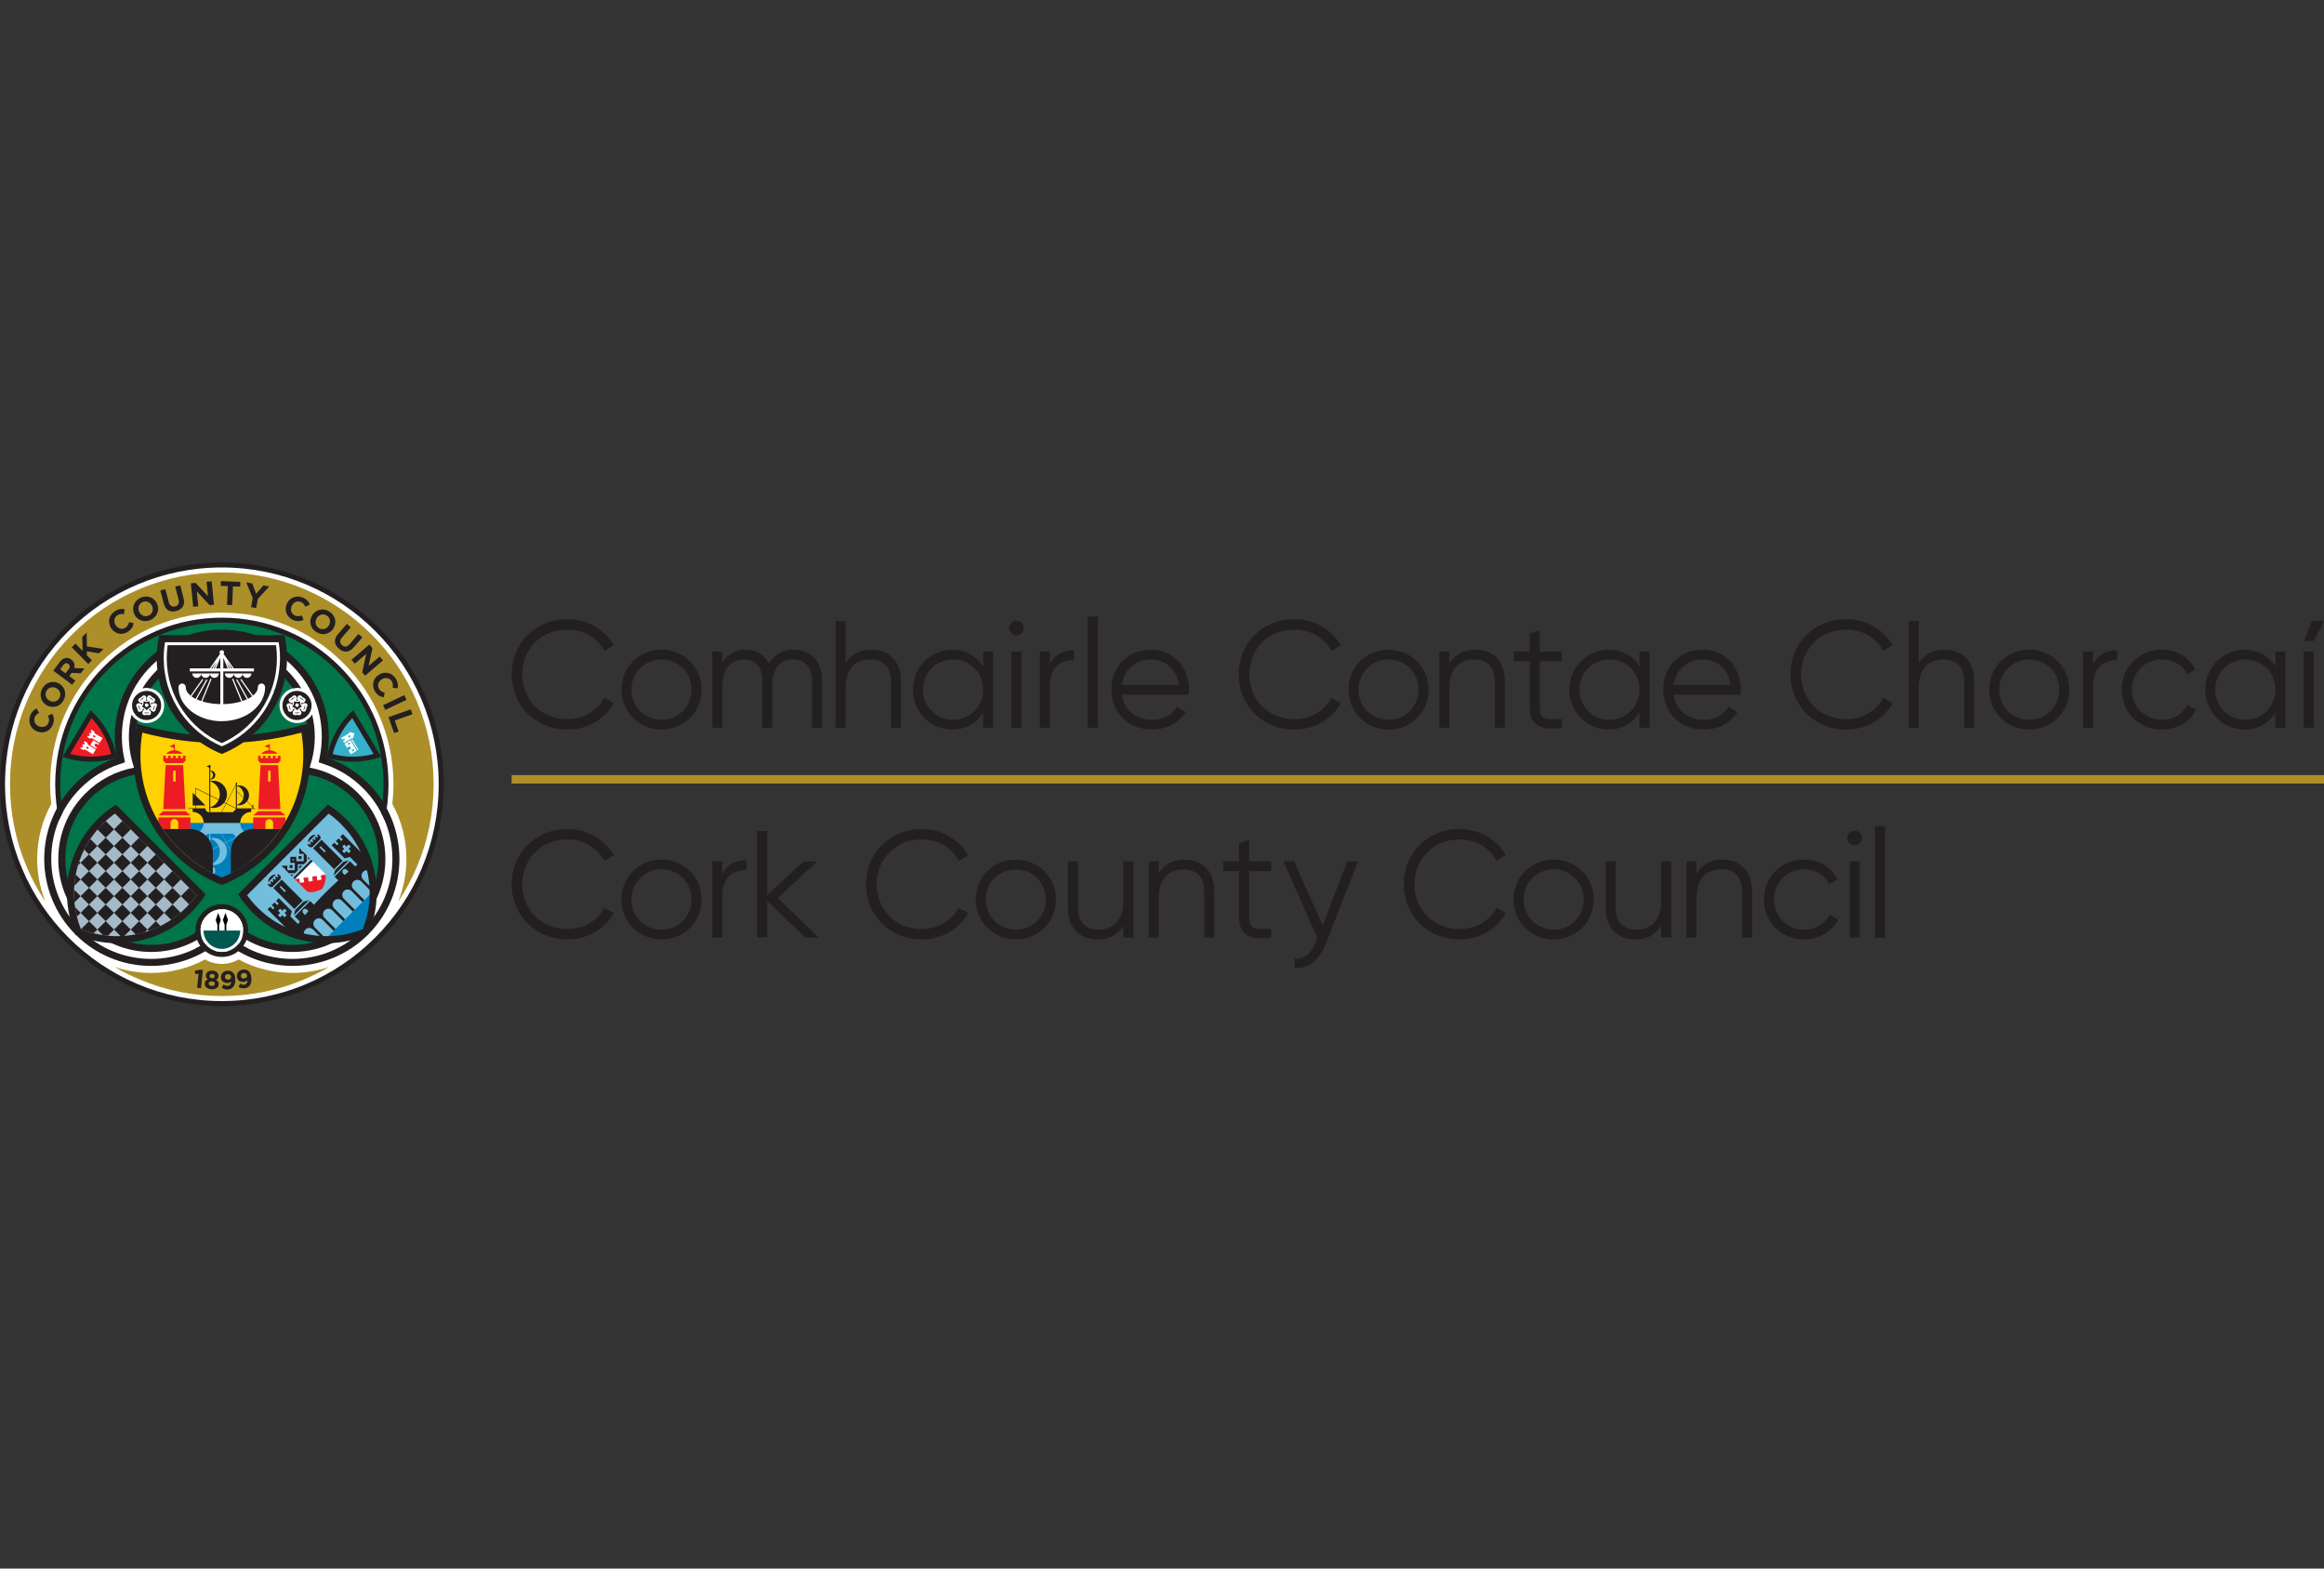 <?xml version="1.0" encoding="UTF-8"?><svg id="Layer_1" xmlns="http://www.w3.org/2000/svg" xmlns:xlink="http://www.w3.org/1999/xlink" viewBox="0 0 800 540"><rect x="0" y="0" width="800" height="540" fill="#333333" stroke="none"/><defs><style>.cls-1{fill:none;}.cls-2{clip-path:url(#clippath);}.cls-3{fill:#005850;}.cls-4{fill:#010101;}.cls-5{fill:#00754a;}.cls-6{fill:#0080bb;}.cls-7,.cls-8{fill:#fff;}.cls-9{fill:#ed1c24;}.cls-10{fill:#ffd100;}.cls-11{fill:#a5bac9;}.cls-12{fill:#ac8f29;}.cls-13{fill:#231f20;}.cls-14{fill:#36b0c9;}.cls-15{fill:#73bedd;}.cls-8{fill-rule:evenodd;}</style><clipPath id="clippath"><rect class="cls-1" x=".07" y="193.63" width="799.93" height="152.73"/></clipPath></defs><path class="cls-7" d="M152.21,270.3c0,41.89-33.95,75.84-75.84,75.84S.52,312.18,.52,270.3s33.96-75.84,75.84-75.84,75.84,33.96,75.84,75.84h0Z"/><polygon class="cls-12" points="800 269.75 176.12 269.75 176.12 266.84 800 266.84 800 269.75 800 269.75"/><path class="cls-13" d="M176.12,232.17c0-10.5,7.98-19,19.26-19,6.82,0,12.86,3.57,15.9,9.03l-3.25,1.89c-2.26-4.41-7.14-7.35-12.65-7.35-9.29,0-15.59,6.87-15.59,15.43s6.3,15.43,15.59,15.43c5.51,0,10.39-2.94,12.65-7.35l3.25,1.84c-2.99,5.46-9.03,9.08-15.9,9.08-11.28,0-19.26-8.5-19.26-19h0Z"/><path class="cls-13" d="M238.05,237.42c0-5.83-4.51-10.39-10.34-10.39s-10.34,4.56-10.34,10.39,4.51,10.39,10.34,10.39,10.34-4.56,10.34-10.39h0Zm-24.14,0c0-7.77,6.14-13.75,13.8-13.75s13.8,5.98,13.8,13.75-6.14,13.75-13.8,13.75-13.8-5.98-13.8-13.75h0Z"/><path class="cls-13" d="M282.98,234.16v16.37h-3.46v-16.37c0-4.67-2.68-7.14-6.4-7.14-4.04,0-7.29,2.47-7.29,8.97v14.54h-3.46v-16.37c0-4.67-2.41-7.14-6.14-7.14s-7.56,2.47-7.56,8.97v14.54h-3.46v-26.24h3.46v3.83c2.05-3.2,4.88-4.46,8.03-4.46,3.67,0,6.51,1.73,7.98,4.78,1.94-3.25,5.14-4.78,8.5-4.78,5.77,0,9.81,3.94,9.81,10.49h0Z"/><path class="cls-13" d="M310.17,234.43v16.11h-3.46v-16.11c0-4.67-2.57-7.4-7.14-7.4s-8.5,2.73-8.5,9.76v13.75h-3.46v-36.73h3.46v14.59c2.05-3.31,5.09-4.72,8.82-4.72,6.4,0,10.28,4.2,10.28,10.76h0Z"/><path class="cls-13" d="M338.41,237.42c0-5.83-4.51-10.39-10.34-10.39s-10.34,4.56-10.34,10.39,4.51,10.39,10.34,10.39,10.34-4.56,10.34-10.39h0Zm3.46-13.12v26.24h-3.46v-5.14c-2.2,3.52-5.93,5.77-10.6,5.77-7.4,0-13.54-5.98-13.54-13.75s6.14-13.75,13.54-13.75c4.67,0,8.39,2.26,10.6,5.77v-5.14h3.46Z"/><path class="cls-13" d="M348.18,224.3h3.46v26.24h-3.46v-26.24h0Zm-.79-8.08c0-1.36,1.1-2.52,2.52-2.52s2.52,1.15,2.52,2.52-1.1,2.52-2.52,2.52-2.52-1.16-2.52-2.52h0Z"/><path class="cls-13" d="M369.7,223.88v3.36c-4.2,0-8.29,2.2-8.29,8.71v14.59h-3.46v-26.24h3.46v4.36c1.84-3.67,4.93-4.78,8.29-4.78h0Z"/><polygon class="cls-13" points="374.42 212.23 377.89 212.23 377.89 250.54 374.42 250.54 374.42 212.23 374.42 212.23"/><path class="cls-13" d="M386.18,235.79h19.57c-.73-5.77-4.93-8.76-9.45-8.76-5.51,0-9.45,3.62-10.13,8.76h0Zm23.14,1.73c0,.52-.05,1.1-.11,1.63h-23.04c.73,5.35,4.88,8.66,10.44,8.66,4.14,0,7.03-1.94,8.45-4.46l3.04,1.78c-2.2,3.57-6.24,6.03-11.54,6.03-8.29,0-13.96-5.82-13.96-13.75s5.56-13.75,13.7-13.75,13.01,6.66,13.01,13.85h0Z"/><path class="cls-13" d="M426.39,232.17c0-10.5,7.98-19,19.26-19,6.82,0,12.86,3.57,15.9,9.03l-3.25,1.89c-2.26-4.41-7.14-7.35-12.65-7.35-9.29,0-15.59,6.87-15.59,15.43s6.3,15.43,15.59,15.43c5.51,0,10.39-2.94,12.65-7.35l3.25,1.84c-2.99,5.46-9.03,9.08-15.9,9.08-11.28,0-19.26-8.5-19.26-19h0Z"/><path class="cls-13" d="M488.32,237.42c0-5.83-4.51-10.39-10.34-10.39s-10.34,4.56-10.34,10.39,4.51,10.39,10.34,10.39,10.34-4.56,10.34-10.39h0Zm-24.14,0c0-7.77,6.14-13.75,13.8-13.75s13.8,5.98,13.8,13.75-6.14,13.75-13.8,13.75-13.8-5.98-13.8-13.75h0Z"/><path class="cls-13" d="M518.03,234.43v16.11h-3.46v-16.11c0-4.67-2.57-7.4-7.14-7.4s-8.5,2.73-8.5,9.76v13.75h-3.46v-26.24h3.46v4.09c2.05-3.31,5.09-4.72,8.82-4.72,6.4,0,10.28,4.2,10.28,10.76h0Z"/><path class="cls-13" d="M530.05,227.66v15.9c0,4.51,2.47,4.15,7.56,3.94v3.04c-7.08,1.05-11.02-.68-11.02-6.98v-15.9h-5.51v-3.36h5.51v-6.3l3.46-1.05v7.35h7.56v3.36h-7.56Z"/><path class="cls-13" d="M564.37,237.42c0-5.83-4.51-10.39-10.34-10.39s-10.34,4.56-10.34,10.39,4.51,10.39,10.34,10.39,10.34-4.56,10.34-10.39h0Zm3.46-13.12v26.24h-3.46v-5.14c-2.2,3.52-5.93,5.77-10.6,5.77-7.4,0-13.54-5.98-13.54-13.75s6.14-13.75,13.54-13.75c4.67,0,8.39,2.26,10.6,5.77v-5.14h3.46Z"/><path class="cls-13" d="M576.13,235.79h19.57c-.73-5.77-4.93-8.76-9.44-8.76-5.51,0-9.44,3.62-10.13,8.76h0Zm23.14,1.73c0,.52-.05,1.1-.1,1.63h-23.04c.74,5.35,4.88,8.66,10.44,8.66,4.15,0,7.03-1.94,8.45-4.46l3.05,1.78c-2.2,3.57-6.24,6.03-11.55,6.03-8.29,0-13.96-5.82-13.96-13.75s5.56-13.75,13.7-13.75,13.01,6.66,13.01,13.85h0Z"/><path class="cls-13" d="M616.35,232.17c0-10.5,7.97-19,19.26-19,6.82,0,12.86,3.57,15.9,9.03l-3.25,1.89c-2.26-4.41-7.14-7.35-12.65-7.35-9.29,0-15.59,6.87-15.59,15.43s6.3,15.43,15.59,15.43c5.51,0,10.39-2.94,12.65-7.35l3.25,1.84c-2.99,5.46-9.02,9.08-15.9,9.08-11.28,0-19.26-8.5-19.26-19h0Z"/><path class="cls-13" d="M679.59,234.43v16.11h-3.46v-16.11c0-4.67-2.57-7.4-7.14-7.4s-8.51,2.73-8.51,9.76v13.75h-3.46v-36.73h3.46v14.59c2.05-3.31,5.09-4.72,8.82-4.72,6.4,0,10.28,4.2,10.28,10.76h0Z"/><path class="cls-13" d="M708.88,237.42c0-5.83-4.52-10.39-10.34-10.39s-10.34,4.56-10.34,10.39,4.51,10.39,10.34,10.39,10.34-4.56,10.34-10.39h0Zm-24.14,0c0-7.77,6.14-13.75,13.8-13.75s13.8,5.98,13.8,13.75-6.14,13.75-13.8,13.75-13.8-5.98-13.8-13.75h0Z"/><path class="cls-13" d="M728.83,223.88v3.36c-4.2,0-8.3,2.2-8.3,8.71v14.59h-3.46v-26.24h3.46v4.36c1.84-3.67,4.94-4.78,8.3-4.78h0Z"/><path class="cls-13" d="M730.41,237.42c0-7.77,5.88-13.75,13.8-13.75,5.2,0,9.6,2.73,11.49,6.87l-2.84,1.63c-1.41-3.1-4.72-5.14-8.66-5.14-5.82,0-10.34,4.56-10.34,10.39s4.51,10.39,10.34,10.39c3.99,0,7.19-2.1,8.87-5.14l2.89,1.68c-2.15,4.15-6.61,6.82-11.76,6.82-7.92,0-13.8-5.98-13.8-13.75h0Z"/><path class="cls-13" d="M783.25,237.42c0-5.83-4.52-10.39-10.34-10.39s-10.34,4.56-10.34,10.39,4.51,10.39,10.34,10.39,10.34-4.56,10.34-10.39h0Zm3.46-13.12v26.24h-3.46v-5.14c-2.2,3.52-5.93,5.77-10.6,5.77-7.4,0-13.53-5.98-13.53-13.75s6.14-13.75,13.53-13.75c4.67,0,8.4,2.26,10.6,5.77v-5.14h3.46Z"/><path class="cls-13" d="M796.54,220.63l3.46-6.82h-4.2l-2.62,6.82h3.36Zm-3.52,3.67h3.46v26.24h-3.46v-26.24h0Z"/><path class="cls-13" d="M176.12,304.42c0-10.5,7.98-19,19.26-19,6.82,0,12.86,3.57,15.9,9.03l-3.25,1.89c-2.26-4.41-7.14-7.35-12.65-7.35-9.29,0-15.59,6.87-15.59,15.43s6.3,15.43,15.59,15.43c5.51,0,10.39-2.94,12.65-7.35l3.25,1.84c-2.99,5.46-9.03,9.08-15.9,9.08-11.28,0-19.26-8.5-19.26-18.99h0Z"/><path class="cls-13" d="M238.05,309.67c0-5.83-4.51-10.39-10.34-10.39s-10.34,4.56-10.34,10.39,4.51,10.39,10.34,10.39,10.34-4.56,10.34-10.39h0Zm-24.14,0c0-7.77,6.14-13.75,13.8-13.75s13.8,5.98,13.8,13.75-6.14,13.75-13.8,13.75-13.8-5.98-13.8-13.75h0Z"/><path class="cls-13" d="M256.95,296.13v3.36c-4.2,0-8.29,2.2-8.29,8.71v14.59h-3.46v-26.24h3.46v4.36c1.84-3.67,4.93-4.78,8.29-4.78h0Z"/><polygon class="cls-13" points="277.21 322.79 264.09 310.14 264.09 322.79 260.63 322.79 260.63 286.05 264.09 286.05 264.09 308.15 276.58 296.55 281.3 296.55 267.76 309.14 281.83 322.79 277.21 322.79 277.21 322.79"/><path class="cls-13" d="M298.11,304.42c0-10.5,7.98-19,19.26-19,6.82,0,12.86,3.57,15.9,9.03l-3.25,1.89c-2.26-4.41-7.14-7.35-12.65-7.35-9.29,0-15.59,6.87-15.59,15.43s6.3,15.43,15.59,15.43c5.51,0,10.39-2.94,12.65-7.35l3.25,1.84c-2.99,5.46-9.03,9.08-15.9,9.08-11.28,0-19.26-8.5-19.26-18.99h0Z"/><path class="cls-13" d="M360.03,309.67c0-5.83-4.51-10.39-10.34-10.39s-10.34,4.56-10.34,10.39,4.51,10.39,10.34,10.39,10.34-4.56,10.34-10.39h0Zm-24.14,0c0-7.77,6.14-13.75,13.8-13.75s13.8,5.98,13.8,13.75-6.14,13.75-13.8,13.75-13.8-5.98-13.8-13.75h0Z"/><path class="cls-13" d="M390.16,296.55v26.24h-3.46v-4.09c-2.05,3.31-5.09,4.72-8.81,4.72-6.4,0-10.29-4.2-10.29-10.76v-16.11h3.46v16.11c0,4.67,2.57,7.4,7.14,7.4s8.5-2.73,8.5-9.76v-13.75h3.46Z"/><path class="cls-13" d="M417.98,306.68v16.11h-3.46v-16.11c0-4.67-2.57-7.4-7.14-7.4s-8.5,2.73-8.5,9.76v13.75h-3.46v-26.24h3.46v4.09c2.05-3.31,5.09-4.72,8.82-4.72,6.4,0,10.28,4.2,10.28,10.76h0Z"/><path class="cls-13" d="M430.01,299.91v15.9c0,4.51,2.47,4.15,7.56,3.94v3.04c-7.09,1.05-11.02-.68-11.02-6.98v-15.9h-5.51v-3.36h5.51v-6.3l3.46-1.05v7.35h7.56v3.36h-7.56Z"/><path class="cls-13" d="M467.48,296.55l-11.23,28.65c-1.99,5.04-5.88,8.45-10.6,8.08v-3.25c3.41,.37,5.77-2.05,7.19-5.46l.68-1.63-11.75-26.4h3.67l9.87,21.99,8.5-21.99h3.67Z"/><path class="cls-13" d="M483.23,304.42c0-10.5,7.98-19,19.26-19,6.82,0,12.86,3.57,15.9,9.03l-3.25,1.89c-2.25-4.41-7.14-7.35-12.65-7.35-9.29,0-15.59,6.87-15.59,15.43s6.3,15.43,15.59,15.43c5.51,0,10.39-2.94,12.65-7.35l3.25,1.84c-2.99,5.46-9.03,9.08-15.9,9.08-11.28,0-19.26-8.5-19.26-18.99h0Z"/><path class="cls-13" d="M545.16,309.67c0-5.83-4.51-10.39-10.34-10.39s-10.34,4.56-10.34,10.39,4.51,10.39,10.34,10.39,10.34-4.56,10.34-10.39h0Zm-24.14,0c0-7.77,6.14-13.75,13.8-13.75s13.8,5.98,13.8,13.75-6.14,13.75-13.8,13.75-13.8-5.98-13.8-13.75h0Z"/><path class="cls-13" d="M575.29,296.55v26.24h-3.47v-4.09c-2.05,3.31-5.09,4.72-8.81,4.72-6.4,0-10.29-4.2-10.29-10.76v-16.11h3.46v16.11c0,4.67,2.57,7.4,7.14,7.4s8.5-2.73,8.5-9.76v-13.75h3.47Z"/><path class="cls-13" d="M603.11,306.68v16.11h-3.47v-16.11c0-4.67-2.57-7.4-7.14-7.4s-8.5,2.73-8.5,9.76v13.75h-3.47v-26.24h3.47v4.09c2.05-3.31,5.09-4.72,8.82-4.72,6.4,0,10.28,4.2,10.28,10.76h0Z"/><path class="cls-13" d="M607.22,309.67c0-7.77,5.88-13.75,13.8-13.75,5.2,0,9.6,2.73,11.49,6.87l-2.84,1.63c-1.41-3.1-4.72-5.14-8.66-5.14-5.82,0-10.34,4.56-10.34,10.39s4.51,10.39,10.34,10.39c3.99,0,7.19-2.1,8.87-5.14l2.89,1.68c-2.15,4.15-6.61,6.82-11.76,6.82-7.92,0-13.8-5.98-13.8-13.75h0Z"/><path class="cls-13" d="M636.71,296.55h3.46v26.24h-3.46v-26.24h0Zm-.79-8.08c0-1.36,1.1-2.52,2.52-2.52s2.52,1.15,2.52,2.52-1.1,2.52-2.52,2.52-2.52-1.16-2.52-2.52h0Z"/><polygon class="cls-13" points="645.43 284.48 648.89 284.48 648.89 322.79 645.43 322.79 645.43 284.48 645.43 284.48"/><path class="cls-5" d="M75.96,213.82l-7.43,.11-11.31,2.69-11.2,5.51-7.23,5.12-8.15,9.35-4.49,7.31-5.37,13.56-.71,12.92,.64,8.2,4.77-6.35,7-6.37,9.31-4.42s-.98-13.07-.98-13.14,5.78-14.33,5.78-14.33l8.63-8.56,.87-5.82,40.58,.46,1.07,4.99,4.19,3.56,5.75,7.99,3.46,8.8,1.37,8.56-1.37,8.28,4.94,1.62,8.68,5.96,5.68,6.35,1.85,2.81,.44-5.41-.44-12.12-3.95-14.21-7.31-11.91-6.49-7.01-12.28-8.73-15.08-5.52-11.2-.25h0Z"/><path class="cls-5" d="M106.36,247.3c-1.11,1.04-2.55,1.61-4.08,1.62h-.03c-1.6,0-3.11-.62-4.25-1.75-1.15-1.14-1.78-2.65-1.79-4.27,0-1.61,.61-3.14,1.75-4.28,1.08-1.1,2.51-1.72,4.04-1.79l-1.79-2.5-2.92-1.63-4.14,11.32-8.34,9.11,.27,1.47,12.87-2.2,9.3-1.96-.41-1.52-.46-1.62h0Z"/><path class="cls-5" d="M63.83,249.19l-6.62-9.88-1.14-8.2-4.96,5.75c1.36,.14,2.63,.74,3.62,1.72,1.15,1.14,1.78,2.65,1.79,4.27,0,1.62-.61,3.14-1.75,4.28-1.14,1.15-2.65,1.78-4.27,1.79h-.03c-1.47,0-2.86-.52-3.96-1.48l-.52,1.48,2.41,2.45,11.6,2.13,8.99,1.33-5.19-5.63h0Z"/><path class="cls-5" d="M52.06,325.97c-2.46,0-4.92-.3-7.3-.88l.08-1.36c7.79-1,14.86-4.47,20.43-10.04,1.74-1.74,3.3-3.66,4.64-5.72l-30.11-30.11c-2.05,1.34-3.98,2.9-5.72,4.64-5.57,5.57-9.04,12.63-10.04,20.43l-1.36,.08c-.59-2.38-.88-4.83-.88-7.3,0-8.08,3.15-15.68,8.86-21.4,4.29-4.29,9.69-7.17,15.6-8.31l.71-.14,.1,.72c2.35,16.76,13.57,31.06,29.29,37.38,15.72-6.32,26.94-20.62,29.29-37.38l.1-.72,.71,.14c5.91,1.14,11.3,4.01,15.6,8.31,5.72,5.72,8.86,13.32,8.86,21.4,0,2.47-.3,4.93-.88,7.3l-1.36-.08c-1-7.8-4.47-14.86-10.04-20.43-1.74-1.74-3.66-3.3-5.72-4.64l-30.11,30.11c1.34,2.05,2.9,3.98,4.64,5.72,5.57,5.57,12.64,9.04,20.43,10.04l.08,1.36c-2.38,.59-4.83,.88-7.3,.88-5.53,0-10.93-1.5-15.62-4.33l-.36-.22,.03-.42c.02-.22,.02-.43,.02-.64,0-2.24-.87-4.34-2.45-5.93-1.58-1.58-3.69-2.46-5.93-2.46s-4.34,.87-5.93,2.46c-1.58,1.58-2.46,3.69-2.46,5.93,0,.19,0,.4,.03,.64l.03,.42-.36,.22c-4.68,2.83-10.09,4.33-15.62,4.33h0Z"/><path class="cls-13" d="M123.29,273.09c-4.63-4.63-10.44-7.67-16.74-8.83,1.19-3.38,1.81-6.96,1.81-10.65,0-2.61-.31-5.17-.92-7.64-.5,.85-1.2,1.55-2.03,2.06,.35,1.82,.53,3.69,.53,5.59,0,2.45-.3,4.87-.88,7.22l-.06,5.61,1.11,.21c5.86,1.08,11.22,3.91,15.47,8.16,5.58,5.59,8.66,13.01,8.66,20.91s-3.08,15.32-8.66,20.91c-5.59,5.59-13.01,8.66-20.91,8.66h0c-7.9,0-15.32-3.08-20.91-8.66-.54-.54-1.06-1.1-1.56-1.68l-1.84-2.14-1.84,2.14c-.5,.58-1.03,1.15-1.56,1.68-5.58,5.59-13.01,8.66-20.91,8.66s-15.32-3.08-20.91-8.66c-5.59-5.58-8.66-13.01-8.66-20.91s3.08-15.32,8.66-20.91c4.26-4.26,9.61-7.08,15.47-8.16l1.21-.22-.24-5.91c-.53-2.24-.8-4.55-.8-6.89,0-1.9,.18-3.76,.53-5.59-.84-.51-1.53-1.22-2.03-2.05-.6,2.47-.92,5.03-.92,7.64,0,3.68,.62,7.27,1.81,10.65-6.31,1.16-12.11,4.2-16.74,8.83-6.04,6.04-9.37,14.08-9.37,22.62s3.33,16.58,9.37,22.62c6.04,6.04,14.08,9.37,22.62,9.37s16.58-3.33,22.62-9.37c.59-.59,1.15-1.2,1.69-1.82,.54,.62,1.1,1.23,1.69,1.82,6.04,6.04,14.08,9.37,22.62,9.37s16.58-3.33,22.62-9.37c6.04-6.04,9.37-14.08,9.37-22.62s-3.33-16.58-9.37-22.62h0Z"/><path class="cls-13" d="M51.9,236.99c1.04-1.52,2.23-2.96,3.56-4.29,5.59-5.59,13.01-8.66,20.91-8.66s15.32,3.08,20.91,8.66c1.33,1.33,2.52,2.77,3.56,4.29,.47-.11,.94-.17,1.42-.17s.99,.06,1.47,.19c-1.32-2.16-2.9-4.18-4.74-6.02-6.04-6.04-14.08-9.37-22.62-9.37s-16.58,3.33-22.62,9.37c-1.84,1.84-3.42,3.86-4.74,6.02,.49-.12,.98-.19,1.48-.19,.47,0,.95,.06,1.41,.17h0Z"/><path class="cls-10" d="M76.1,302.73c-8.16-3.43-15.16-9.1-20.22-16.42-5.38-7.77-8.23-16.9-8.23-26.39,0-2.61,.22-5.24,.66-7.81l.13-.75,.73,.2c8.83,2.37,17.98,3.56,27.2,3.56s18.37-1.2,27.21-3.56l.73-.2,.13,.75c.44,2.57,.66,5.2,.66,7.81,0,9.49-2.85,18.62-8.23,26.39-5.07,7.31-12.06,12.99-20.22,16.42l-.27,.11-.27-.11h0Z"/><polygon class="cls-6" points="65.23 283.31 82.69 283.31 88.9 283.42 89.35 292.45 82.5 301.28 75.66 303.86 71.07 301.28 66.96 291.54 64.67 287.02 63.83 284.7 65.23 283.31 65.23 283.31"/><path class="cls-15" d="M73.45,297.84c-.43,0-.84-.06-1.23-.17,1.98-.54,3.44-2.35,3.44-4.51s-1.46-3.97-3.44-4.51c.39-.11,.81-.17,1.23-.17,2.58,0,4.68,2.09,4.68,4.68s-2.09,4.68-4.68,4.68h0Z"/><path class="cls-15" d="M72.61,301.28c-.14,0-.27-.02-.4-.05,.64-.17,1.11-.76,1.11-1.45s-.47-1.28-1.11-1.45c.13-.03,.26-.05,.4-.05,.83,0,1.51,.67,1.51,1.51s-.68,1.51-1.51,1.51h0Z"/><path class="cls-15" d="M82.3,296.24c-.31,0-.62-.04-.91-.12,1.46-.4,2.53-1.73,2.53-3.31s-1.07-2.91-2.53-3.31c.29-.08,.59-.12,.91-.12,1.89,0,3.43,1.54,3.43,3.43s-1.54,3.43-3.43,3.43h0Z"/><polygon class="cls-15" points="66.34 293.73 66.34 289.35 70.72 289.35 66.34 293.73 66.34 293.73"/><polygon class="cls-15" points="72.39 287.02 72.04 287.02 72.04 302.26 72.39 301.83 72.39 287.02 72.39 287.02"/><polygon class="cls-15" points="81.55 287.65 81.2 287.65 81.2 297.25 81.55 297.25 81.55 287.65 81.55 287.65"/><path class="cls-15" d="M87.19,288.33v1.19h-.35v-1.19h-5.46v-.09h0l-1.22-1.22h-8.23c-.68,0-1.22,.55-1.22,1.22v.1h-5.9v-.17h1.52v-1.07c2.09,0,3.79-1.7,3.79-3.79h12.56c0,2.09,1.7,3.79,3.79,3.79v1.06h1.4v.17h-.68Z"/><polygon class="cls-15" points="86.98 288.68 81.35 294.31 81.44 294.39 87.06 288.77 86.98 288.68 86.98 288.68"/><polygon class="cls-15" points="74.45 283.42 74.35 283.47 81.32 296.82 81.43 296.76 74.45 283.42 74.45 283.42"/><polygon class="cls-15" points="67.5 287.37 67.33 287.37 67.33 295.36 81.67 288.2 81.6 288.04 67.5 295.08 67.5 287.37 67.5 287.37"/><path class="cls-13" d="M125,320.04c-6.5,6.5-15.14,10.08-24.33,10.08h0c-8.38,0-16.44-3.04-22.71-8.56l-1.6-1.41-1.6,1.41c-6.27,5.52-14.33,8.56-22.71,8.56-9.19,0-17.83-3.58-24.33-10.08-6.5-6.5-10.08-15.14-10.08-24.33s3.58-17.83,10.08-24.33c3.78-3.78,8.25-6.56,13.29-8.26l2.01-.68-.41-2.08c-.44-2.21-.66-4.48-.66-6.74,0-9.19,3.58-17.83,10.08-24.33,6.5-6.5,15.14-10.08,24.33-10.08s17.83,3.58,24.33,10.08c6.5,6.5,10.08,15.14,10.08,24.33,0,2.26-.22,4.53-.66,6.74l-.41,2.08,2.01,.68c5.04,1.7,9.51,4.48,13.29,8.26,6.5,6.5,10.08,15.14,10.08,24.33s-3.58,17.83-10.08,24.33h0Zm1.71-50.37c-4.14-4.14-9.03-7.09-14.23-8.85,.46-2.33,.71-4.74,.71-7.21,0-20.34-16.49-36.83-36.83-36.83s-36.83,16.49-36.83,36.83c0,2.47,.25,4.88,.71,7.21-5.2,1.76-10.08,4.7-14.23,8.85-14.38,14.38-14.38,37.7,0,52.08,13.82,13.82,35.88,14.36,50.35,1.62,14.46,12.73,36.53,12.19,50.35-1.62,14.38-14.38,14.38-37.7,0-52.08h0Z"/><path class="cls-13" d="M97.91,218.67c.58,2.54,.89,5.19,.89,7.9,0,14.98-9.29,27.79-22.43,32.99-13.14-5.19-22.43-18-22.43-32.99,0-2.72,.31-5.36,.89-7.9h43.08Z"/><path class="cls-13" d="M73.45,268.79c-.43,0-.84,.06-1.23,.17,1.98,.54,3.44,2.35,3.44,4.51s-1.46,3.97-3.44,4.51c.39,.11,.81,.17,1.23,.17,2.58,0,4.68-2.09,4.68-4.68s-2.09-4.68-4.68-4.68h0Z"/><path class="cls-13" d="M72.61,265.34c-.14,0-.27,.02-.4,.05,.64,.17,1.11,.76,1.11,1.45s-.47,1.28-1.11,1.45c.13,.03,.26,.05,.4,.05,.83,0,1.51-.68,1.51-1.51s-.68-1.51-1.51-1.51h0Z"/><path class="cls-13" d="M82.3,270.38c-.31,0-.62,.04-.91,.12,1.46,.4,2.53,1.73,2.53,3.31s-1.07,2.91-2.53,3.31c.29,.08,.59,.12,.91,.12,1.89,0,3.43-1.54,3.43-3.43s-1.54-3.43-3.43-3.43h0Z"/><polygon class="cls-13" points="66.34 272.89 66.34 277.28 70.72 277.28 66.34 272.89 66.34 272.89"/><polygon class="cls-13" points="72.39 279.6 72.04 279.6 72.04 263.79 72.39 263.29 72.39 279.6 72.39 279.6"/><polygon class="cls-13" points="81.55 278.97 81.2 278.97 81.2 269.37 81.55 269.37 81.55 278.97 81.55 278.97"/><path class="cls-13" d="M87.19,278.29v-1.19h-.35v1.19h-5.46v.09h0l-1.22,1.22h-8.23c-.68,0-1.22-.55-1.22-1.22v-.1h-5.9v.17h1.52v1.07c2.09,0,3.79,1.7,3.79,3.79h12.56c0-2.09,1.7-3.79,3.79-3.79v-1.06h1.4v-.17h-.68Z"/><polygon class="cls-13" points="86.98 277.94 81.35 272.32 81.44 272.23 87.06 277.86 86.98 277.94 86.98 277.94"/><polygon class="cls-13" points="74.45 283.21 74.35 283.15 81.32 269.81 81.43 269.86 74.45 283.21 74.45 283.21"/><polygon class="cls-13" points="67.5 279.26 67.33 279.26 67.33 271.27 81.67 278.43 81.6 278.58 67.5 271.55 67.5 279.26 67.5 279.26"/><polygon class="cls-13" points="72.39 263.29 71.07 263.85 72.39 264.42 72.39 263.29 72.39 263.29"/><polygon class="cls-9" points="63.02 262.73 63.87 261.87 63.87 261.02 63.87 260.16 63.02 260.16 63.02 261.02 62.16 261.02 62.16 260.16 61.31 260.16 61.31 261.02 60.45 261.02 60.45 260.16 59.6 260.16 59.6 261.02 58.75 261.02 58.75 260.16 57.89 260.16 57.89 261.02 57.04 261.02 57.04 260.16 56.18 260.16 56.18 261.02 56.18 261.87 57.04 262.73 63.02 262.73 63.02 262.73"/><polygon class="cls-9" points="63.87 279.27 56.18 279.27 54.48 280.71 65.58 280.71 63.87 279.27 63.87 279.27"/><path class="cls-9" d="M59.6,265.66c0-.24,.19-.43,.43-.43s.43,.19,.43,.43v3.4h-.85v-3.4h0Zm-3.38,12.92h7.61l-.78-15.17h-6.05l-.78,15.17h0Z"/><path class="cls-9" d="M54.48,282.83c.5,.87,1.04,1.72,1.6,2.56h2.63v-2.07c0-.73,.59-1.32,1.32-1.32s1.32,.59,1.32,1.32v2.07h4.23v-3.98h-11.1v1.42h0Z"/><path class="cls-9" d="M60.2,258.3v-2.19l-1.83,.78,1.49,.64v.77c-1.1,.04-2.05,.5-2.64,1.18h5.63c-.59-.68-1.54-1.13-2.64-1.18h0Z"/><polygon class="cls-9" points="95.69 262.73 96.55 261.87 96.55 261.02 96.55 260.16 95.69 260.16 95.69 261.02 94.84 261.02 94.84 260.16 93.98 260.16 93.98 261.02 93.13 261.02 93.13 260.16 92.28 260.16 92.28 261.02 91.42 261.02 91.42 260.16 90.57 260.16 90.57 261.02 89.71 261.02 89.71 260.16 88.86 260.16 88.86 261.02 88.86 261.87 89.71 262.73 95.69 262.73 95.69 262.73"/><polygon class="cls-9" points="96.55 279.27 88.86 279.27 87.15 280.71 98.25 280.71 96.55 279.27 96.55 279.27"/><path class="cls-9" d="M92.28,265.66c0-.24,.19-.43,.43-.43s.43,.19,.43,.43v3.4h-.85v-3.4h0Zm-3.38,12.92h7.61l-.78-15.17h-6.05l-.78,15.17h0Z"/><path class="cls-9" d="M92.88,258.3v-2.19l-1.83,.78,1.49,.64v.77c-1.09,.04-2.05,.5-2.64,1.18h5.63c-.59-.68-1.54-1.13-2.64-1.18h0Z"/><path class="cls-9" d="M87.15,285.39h4.23v-2.07c0-.73,.59-1.32,1.32-1.32s1.32,.59,1.32,1.32v2.07h2.63c.56-.84,1.1-1.69,1.6-2.56v-1.42h-11.1v3.98h0Z"/><path class="cls-13" d="M73.27,293.42c0-4.44-3.6-8.03-8.04-8.03h-9.15c.12,.18,.24,.36,.36,.54,4.35,6.27,10.11,11.31,16.83,14.73v-7.24h0Z"/><path class="cls-13" d="M87.5,285.39c-4.44,0-8.04,3.6-8.04,8.03v7.24c6.72-3.43,12.48-8.46,16.83-14.73,.12-.18,.24-.36,.36-.54h-9.15Z"/><path class="cls-13" d="M96.29,285.92c-5,7.22-11.88,12.8-19.92,16.17-8.05-3.38-14.92-8.95-19.92-16.17-5.3-7.66-8.11-16.65-8.11-26,0-2.58,.22-5.16,.65-7.7,8.89,2.38,18.09,3.59,27.38,3.59s18.49-1.21,27.38-3.59c.43,2.53,.65,5.11,.65,7.7,0,9.35-2.8,18.34-8.11,26h0Zm9.32-36.73c-9.27,2.74-19.09,4.21-29.25,4.21s-19.97-1.47-29.25-4.21c-.79,3.45-1.2,7.04-1.2,10.73,0,20.34,12.62,37.73,30.45,44.78,17.83-7.05,30.45-24.44,30.45-44.78,0-3.69-.42-7.28-1.2-10.73h0Z"/><g class="cls-2"><path class="cls-7" d="M95.92,221.09H56.81c-.3,1.81-.45,3.65-.45,5.49,0,6.76,2.03,13.25,5.86,18.79,3.56,5.14,8.44,9.13,14.15,11.58,5.71-2.45,10.59-6.44,14.15-11.58,3.83-5.53,5.86-12.03,5.86-18.79,0-1.84-.15-3.68-.45-5.49h0Z"/><path class="cls-13" d="M76.37,344.64c-41.22,0-74.64-33.42-74.64-74.64s33.42-74.64,74.64-74.64,74.64,33.42,74.64,74.64-33.42,74.64-74.64,74.64h0Zm70.36-104.36c-3.85-9.09-9.35-17.26-16.37-24.27-7.01-7.01-15.18-12.52-24.27-16.37-9.42-3.98-19.42-6-29.73-6s-20.31,2.02-29.73,6c-9.09,3.85-17.26,9.35-24.27,16.37-7.01,7.01-12.52,15.18-16.36,24.27C2.02,249.69,0,259.69,0,270s2.02,20.31,6,29.73c3.85,9.09,9.35,17.26,16.36,24.27,7.01,7.01,15.18,12.52,24.27,16.36,9.42,3.98,19.42,6,29.73,6s20.31-2.02,29.73-6c9.09-3.85,17.26-9.35,24.27-16.36,7.01-7.01,12.52-15.18,16.37-24.27,3.98-9.42,6-19.42,6-29.73s-2.02-20.31-6-29.73h0Z"/></g><path class="cls-13" d="M83.01,325.24c-2.19,.26-4.41,.39-6.65,.39s-4.46-.13-6.65-.39c-.84,.5-1.69,.96-2.56,1.39,3.02,.48,6.1,.73,9.21,.73s6.19-.25,9.21-.73c-.87-.43-1.73-.89-2.56-1.39h0Z"/><path class="cls-13" d="M132,270c0,3.29-.29,6.55-.84,9.73,.45,.86,.87,1.74,1.24,2.63,.88-4.01,1.33-8.15,1.33-12.36,0-15.32-5.97-29.73-16.8-40.56-10.83-10.83-25.24-16.8-40.56-16.8s-29.73,5.97-40.56,16.8c-10.83,10.83-16.8,25.24-16.8,40.56,0,4.21,.45,8.34,1.33,12.36,.38-.89,.79-1.77,1.24-2.63-.56-3.18-.84-6.43-.84-9.73,0-14.86,5.79-28.83,16.3-39.34,10.51-10.51,24.48-16.3,39.34-16.3s28.83,5.79,39.34,16.3c10.51,10.51,16.29,24.48,16.29,39.34h0Z"/><path class="cls-11" d="M40.33,324.02c-4.78,0-9.41-.94-13.78-2.8-2.69-6.35-3.46-13.3-2.23-20.12,1.28-7.07,4.66-13.5,9.76-18.6,1.74-1.74,3.66-3.3,5.72-4.64l30.11,30.11c-1.34,2.05-2.9,3.98-4.64,5.72-6.66,6.66-15.52,10.33-24.93,10.33h0Z"/><polygon class="cls-13" points="53.63 299.89 50.76 297.01 53.63 294.14 56.5 297.01 53.63 299.89 53.63 299.89"/><polygon class="cls-13" points="59.38 305.64 56.5 302.76 59.38 299.89 62.25 302.76 59.38 305.64 59.38 305.64"/><polygon class="cls-13" points="53.63 305.64 50.76 302.76 53.63 299.89 56.5 302.76 53.63 305.64 53.63 305.64"/><polygon class="cls-13" points="59.38 311.39 56.5 308.51 59.38 305.64 62.25 308.51 59.38 311.39 59.38 311.39"/><polygon class="cls-13" points="47.88 305.64 45.01 302.76 47.88 299.89 50.76 302.76 47.88 305.64 47.88 305.64"/><polygon class="cls-13" points="53.63 311.39 50.76 308.51 53.63 305.64 56.5 308.51 53.63 311.39 53.63 311.39"/><polygon class="cls-13" points="47.88 311.39 45.01 308.51 47.88 305.64 50.76 308.51 47.88 311.39 47.88 311.39"/><polygon class="cls-13" points="53.63 317.14 50.76 314.26 53.63 311.39 56.5 314.26 53.63 317.14 53.63 317.14"/><polygon class="cls-13" points="42.13 311.39 39.26 308.51 42.13 305.64 45.01 308.51 42.13 311.39 42.13 311.39"/><polygon class="cls-13" points="47.88 317.14 45.01 314.26 47.88 311.39 50.76 314.26 47.88 317.14 47.88 317.14"/><polygon class="cls-13" points="42.13 317.14 39.26 314.26 42.13 311.39 45.01 314.26 42.13 317.14 42.13 317.14"/><polygon class="cls-13" points="36.38 317.14 33.51 314.26 36.38 311.39 39.26 314.26 36.38 317.14 36.38 317.14"/><polygon class="cls-13" points="42.13 288.39 39.26 285.52 42.13 282.64 45.01 285.52 42.13 288.39 42.13 288.39"/><polygon class="cls-13" points="47.88 294.14 45.01 291.26 47.88 288.39 50.76 291.26 47.88 294.14 47.88 294.14"/><polygon class="cls-13" points="36.38 288.39 33.51 285.52 36.38 282.64 39.26 285.52 36.38 288.39 36.38 288.39"/><polygon class="cls-13" points="42.13 294.14 39.26 291.26 42.13 288.39 45.01 291.26 42.13 294.14 42.13 294.14"/><polygon class="cls-13" points="47.88 299.89 45.01 297.01 47.88 294.14 50.76 297.01 47.88 299.89 47.88 299.89"/><polygon class="cls-13" points="36.38 294.14 33.51 291.26 36.38 288.39 39.26 291.26 36.38 294.14 36.38 294.14"/><polygon class="cls-13" points="42.13 299.89 39.26 297.01 42.13 294.14 45.01 297.01 42.13 299.89 42.13 299.89"/><path class="cls-13" d="M28.98,292.49l1.65,1.65,2.87-2.88-2.41-2.41c-.78,1.17-1.49,2.38-2.11,3.64h0Z"/><polygon class="cls-13" points="36.38 299.89 33.51 297.01 36.38 294.14 39.26 297.01 36.38 299.89 36.38 299.89"/><polygon class="cls-13" points="42.13 305.64 39.26 302.76 42.13 299.89 45.01 302.76 42.13 305.64 42.13 305.64"/><polygon class="cls-13" points="30.63 299.89 27.76 297.01 30.63 294.14 33.51 297.01 30.63 299.89 30.63 299.89"/><polygon class="cls-13" points="36.38 305.64 33.51 302.76 36.38 299.89 39.26 302.76 36.38 305.64 36.38 305.64"/><polygon class="cls-13" points="30.63 305.64 27.76 302.76 30.63 299.89 33.51 302.76 30.63 305.64 30.63 305.64"/><polygon class="cls-13" points="36.38 311.39 33.51 308.51 36.38 305.64 39.26 308.51 36.38 311.39 36.38 311.39"/><polygon class="cls-13" points="30.63 311.39 27.76 308.51 30.63 305.64 33.51 308.51 30.63 311.39 30.63 311.39"/><polygon class="cls-13" points="30.63 317.14 27.76 314.26 30.63 311.39 33.51 314.26 30.63 317.14 30.63 317.14"/><path class="cls-13" d="M26.85,297.92l.91-.91-.47-.47c-.16,.46-.3,.92-.44,1.38h0Z"/><path class="cls-13" d="M26.02,301.41c-.21,1.18-.36,2.36-.45,3.54l2.19-2.19-1.68-1.68c-.02,.11-.04,.22-.06,.33h0Z"/><path class="cls-13" d="M25.63,310.65l2.13-2.13-2.26-2.26c-.05,1.47,0,2.94,.13,4.4h0Z"/><path class="cls-13" d="M26.47,315.55l1.29-1.29-1.93-1.93c.16,1.08,.37,2.16,.64,3.22h0Z"/><path class="cls-13" d="M27.87,319.9h0c1.42,.57,2.87,1.04,4.35,1.4l1.29-1.29-2.87-2.87-2.76,2.76h0Z"/><path class="cls-13" d="M33.51,320.01l1.93,1.93c.56,.08,1.12,.15,1.68,.2l2.13-2.13-2.87-2.87-2.87,2.87h0Z"/><path class="cls-13" d="M49.85,320.92l.91-.91-2.87-2.87-2.87,2.87,1.68,1.68c1.07-.21,2.13-.46,3.16-.77h0Z"/><path class="cls-13" d="M39.26,320.01l2.26,2.26c.43-.02,.86-.04,1.29-.07l2.19-2.19-2.87-2.87-2.87,2.87h0Z"/><path class="cls-13" d="M53.63,317.14l-2.87,2.87,.47,.47c1.39-.48,2.74-1.04,4.05-1.69l-1.65-1.65h0Z"/><path class="cls-13" d="M59.38,311.39l-2.87,2.87,2.42,2.41c1.13-.76,2.22-1.58,3.27-2.48l-2.81-2.81h0Z"/><path class="cls-13" d="M65.1,311.36c.92-1.01,1.78-2.07,2.57-3.18l-2.54-2.54-2.87,2.87,2.85,2.85h0Z"/><path class="cls-13" d="M121.61,244.47c-4.85,4.38-7.98,10.17-9.12,16.35,5.98,1.93,12.56,1.92,18.72-.27l-9.6-16.08h0Z"/><path class="cls-14" d="M121.47,260.5c-2.35,0-4.68-.3-6.95-.89,1.14-4.63,3.47-8.93,6.73-12.37l7.35,12.32c-2.32,.63-4.71,.95-7.13,.95h0Z"/><path class="cls-13" d="M31.13,244.47l-9.6,16.08c6.15,2.19,12.73,2.2,18.72,.27-1.14-6.18-4.27-11.97-9.12-16.35h0Z"/><path class="cls-9" d="M31.27,260.5c-2.42,0-4.81-.32-7.13-.95l7.35-12.32c3.26,3.45,5.6,7.74,6.73,12.37-2.27,.59-4.6,.89-6.95,.89h0Z"/><path class="cls-13" d="M81.56,325.56c-1.39,1.39-3.23,2.15-5.19,2.15s-3.81-.76-5.19-2.15c-1.39-1.39-2.15-3.23-2.15-5.19s.76-3.81,2.15-5.19c1.39-1.39,3.23-2.15,5.19-2.15s3.81,.76,5.19,2.15c1.39,1.39,2.15,3.23,2.15,5.19s-.76,3.81-2.15,5.19h0Zm1.22-11.61c-1.71-1.71-3.99-2.66-6.42-2.66s-4.7,.94-6.42,2.66c-1.71,1.71-2.66,3.99-2.66,6.42s.94,4.7,2.66,6.42c1.71,1.71,3.99,2.66,6.42,2.66s4.7-.94,6.42-2.66,2.66-3.99,2.66-6.42-.94-4.7-2.66-6.42h0Z"/><path class="cls-7" d="M76.37,327.71c-1.96,0-3.81-.76-5.19-2.15-1.39-1.39-2.15-3.23-2.15-5.19s.76-3.81,2.15-5.19c1.39-1.39,3.23-2.15,5.19-2.15s3.81,.76,5.19,2.15c1.39,1.39,2.15,3.23,2.15,5.19s-.76,3.81-2.15,5.19c-1.39,1.39-3.23,2.15-5.19,2.15h0Z"/><polyline class="cls-4" points="75.42 322.95 75.42 318.38 76 316.73 75.12 314.26 74.25 316.73 74.83 318.38 74.83 322.95"/><polyline class="cls-4" points="77.9 322.95 77.9 318.38 78.48 316.73 77.61 314.26 76.73 316.73 77.32 318.38 77.32 322.95"/><path class="cls-3" d="M76.37,326.67c1.69,0,3.27-.66,4.46-1.85,1.19-1.19,1.85-2.78,1.85-4.46h-12.62c0,1.69,.66,3.27,1.85,4.46,1.19,1.19,2.78,1.85,4.46,1.85h0Z"/><path class="cls-8" d="M31.11,256.5l2.03,1.21,.22-.37-.57-.34c-.25-.15-.34-.48-.19-.73,.15-.25,.48-.34,.73-.18l.57,.34,.22-.37-2.03-1.21-.99,1.67h0Z"/><path class="cls-8" d="M30.59,257.38l-.3,.49-.48-.29c-.14-.08-.18-.26-.1-.4,.08-.14,.26-.18,.39-.1l.48,.29h0Zm-1.76-1.72l.41,.24-.3,.49-.41-.24-.29,.49,.41,.24-.29,.49-.41-.24-.29,.49,.98,.59,.58-.2,2.76,1.65,.99-1.66-2.76-1.65-.1-.61-.98-.59-.3,.49h0Z"/><path class="cls-8" d="M32.93,253.46l-.3,.49-.48-.29c-.14-.08-.18-.26-.1-.4,.08-.14,.26-.18,.39-.1l.48,.29h0Zm-1.76-1.72l.41,.24-.29,.49-.41-.24-.29,.49,.41,.24-.29,.49-.41-.24-.3,.49,.98,.59,.58-.2,2.76,1.65,.99-1.66-2.76-1.65-.1-.61-.98-.59-.29,.49h0Z"/><path class="cls-8" d="M121.35,258.74l-.3-.49,.48-.29c.14-.08,.31-.04,.39,.1,.08,.14,.04,.31-.1,.39l-.48,.29h0Zm-1.36-2.27l-.29-.49,.48-.29c.14-.08,.31-.04,.39,.1,.08,.14,.04,.31-.1,.39l-.48,.29h0Zm.65-1.64l-2.04,1.22,.81,1.35,.57-.34c.25-.15,.58-.07,.73,.19,.15,.25,.07,.58-.19,.73l-.57,.34,.81,1.35,2.04-1.22-2.16-3.63h0Z"/><path class="cls-8" d="M120.1,253.95l-.3-.49,.48-.29c.14-.08,.31-.04,.39,.1,.08,.14,.04,.31-.1,.4l-.48,.29h0Zm1.91-1.47l-1.91-.53,.24,.4-2.91,1.74,.35,.58,.48-.29c.14-.08,.31-.04,.39,.1,.08,.14,.04,.31-.1,.39l-.48,.29,.35,.58,2.91-1.74,.18,.3,.5-1.83h0Z"/><polygon class="cls-8" points="123.1 258.27 120.93 254.65 121.23 254.47 123.39 258.1 123.1 258.27 123.1 258.27"/><path class="cls-13" d="M46.35,321.75c-6.25,1.14-12.62,.5-18.49-1.85-2.34-5.86-2.98-12.23-1.85-18.49,1.22-6.72,4.43-12.84,9.28-17.69,1.33-1.33,2.76-2.54,4.29-3.63l28.08,28.08c-1.08,1.52-2.3,2.96-3.63,4.29-4.85,4.85-10.97,8.06-17.69,9.28h0Zm24.43-13.87l-30.89-30.89c-2.24,1.41-4.35,3.08-6.3,5.03-10.74,10.74-13.27,26.59-7.57,39.74,13.14,5.7,28.99,3.17,39.73-7.57,1.95-1.95,3.63-4.07,5.03-6.3h0Z"/><path class="cls-12" d="M100.67,334.95c-6.58,0-12.91-1.61-18.55-4.64-1.73,1-3.7,1.54-5.76,1.54s-4.03-.54-5.76-1.54c-5.64,3.03-11.97,4.64-18.55,4.64-4.36,0-8.61-.71-12.62-2.07,2.74,1.61,5.59,3.04,8.54,4.29,8.99,3.8,18.54,5.73,28.38,5.73s19.39-1.93,28.38-5.73c2.95-1.25,5.8-2.68,8.54-4.29-4.01,1.36-8.26,2.07-12.62,2.07h0Z"/><path class="cls-12" d="M143.55,241.62c-3.67-8.68-8.93-16.48-15.63-23.18-6.7-6.7-14.49-11.95-23.18-15.63-8.99-3.8-18.54-5.73-28.38-5.73s-19.39,1.93-28.38,5.73c-8.68,3.67-16.48,8.93-23.18,15.63-6.7,6.7-11.95,14.49-15.63,23.18-3.8,8.99-5.73,18.54-5.73,28.38s1.93,19.39,5.73,28.38c1.78,4.22,3.94,8.22,6.45,12-1.85-4.6-2.82-9.56-2.82-14.67,0-6.72,1.68-13.19,4.84-18.92-.25-2.24-.38-4.5-.38-6.79,0-15.78,6.15-30.62,17.31-41.78,11.16-11.16,26-17.31,41.78-17.31s30.62,6.15,41.78,17.31c11.16,11.16,17.31,26,17.31,41.78,0,2.29-.13,4.55-.38,6.79,3.16,5.73,4.84,12.19,4.84,18.92,0,5.11-.97,10.07-2.82,14.67,2.51-3.77,4.67-7.78,6.45-12,3.8-8.99,5.73-18.54,5.73-28.38s-1.93-19.39-5.73-28.38h0Z"/><path class="cls-13" d="M54,243.1c-.06,.19-.24,.46-.3,.63-.06,.19-.08,.52-.14,.72-.16,.5-.55,.66-1.01,.51-.4-.13-.84-.61-.85-1.06-.18,.1-.35,.21-.5,.35,.45,.12,.79,.72,.79,1.15,0,.49-.27,.81-.79,.81-.2,0-.51-.09-.7-.09-.2,0-.52,.09-.73,.09-.53,0-.79-.32-.79-.81,0-.44,.34-1.04,.79-1.15-.01-.01-.03-.03-.04-.04-.15-.13-.32-.24-.49-.33,.05,.47-.43,1-.85,1.14-.46,.15-.85,0-1.01-.51-.06-.19-.07-.51-.13-.69-.06-.19-.24-.46-.31-.66-.16-.5,.06-.85,.52-1.01,.46-.15,1.25,.04,1.41,.54,.03-.06,.07-.13,.09-.2,.06-.16,.11-.32,.13-.49-.43,.16-1.06-.12-1.32-.47-.29-.39-.26-.81,.17-1.12,.16-.12,.47-.23,.61-.34,.16-.12,.37-.37,.54-.5,.43-.31,.83-.21,1.12,.19,.28,.39,.34,1.17-.05,1.49,.1,.02,.21,.03,.32,.03,.12,0,.25-.01,.37-.03-.42-.31-.36-1.12-.07-1.51,.29-.39,.69-.5,1.12-.19,.16,.12,.36,.37,.51,.48,.16,.11,.47,.23,.64,.36,.43,.31,.45,.73,.17,1.12-.26,.36-.91,.65-1.34,.46,.02,.18,.07,.36,.14,.53,.02,.05,.04,.09,.06,.14,.16-.5,.95-.69,1.41-.54,.46,.15,.69,.5,.52,1h0Zm0-3.79c-.95-.94-2.21-1.46-3.55-1.45-1.34,0-2.59,.53-3.54,1.48-.94,.95-1.46,2.21-1.45,3.55,0,1.34,.53,2.59,1.48,3.54,.95,.94,2.21,1.46,3.55,1.45,1.34,0,2.59-.53,3.54-1.49,.94-.95,1.46-2.21,1.45-3.55,0-1.34-.53-2.59-1.48-3.53h0Z"/><path class="cls-13" d="M51.42,245.22c-.04,.08-.1,.15-.17,.2-.07,.06-.16,.1-.26,.11-.19,.03-.36-.01-.51,0-.07,0-.15,.01-.23,.02-.08,.01-.18,.02-.28,0-.1-.02-.19-.07-.26-.13-.07-.06-.12-.13-.16-.21,.15,.08,.3,.16,.44,.15,.07,0,.14-.02,.22-.04,.08-.02,.17-.04,.27-.04,.19,0,.35,.05,.5,.06,.14,.01,.29-.05,.44-.13h0Z"/><path class="cls-13" d="M53.12,242.68c.06,.06,.11,.14,.14,.23,.03,.09,.04,.19,.03,.28-.03,.19-.12,.34-.16,.48-.02,.07-.04,.14-.05,.23-.02,.08-.03,.18-.08,.27-.05,.09-.12,.16-.2,.2-.08,.05-.16,.08-.25,.09,.13-.12,.24-.24,.28-.37,.02-.07,.02-.14,.03-.22,0-.08,.02-.18,.05-.27,.06-.18,.16-.32,.21-.45,.05-.13,.05-.29,.01-.46h0Z"/><path class="cls-13" d="M51.17,240.19c.08-.04,.17-.06,.26-.07,.09,0,.19,.02,.28,.06,.17,.09,.29,.22,.41,.3,.06,.04,.13,.08,.2,.12,.07,.04,.16,.09,.23,.16,.07,.07,.11,.17,.13,.25,.02,.09,.02,.18,0,.26-.07-.16-.15-.31-.27-.38-.06-.04-.12-.07-.2-.1-.08-.03-.16-.07-.24-.13-.16-.11-.25-.25-.37-.34-.11-.09-.26-.13-.44-.16h0Z"/><path class="cls-13" d="M48.29,241.31c-.01-.09,0-.18,.02-.27,.03-.09,.08-.18,.14-.24,.14-.14,.3-.2,.41-.29,.06-.04,.11-.09,.17-.15,.06-.06,.13-.12,.23-.17,.09-.04,.19-.05,.28-.05,.09,0,.18,.03,.25,.07-.17,.02-.34,.05-.44,.14-.05,.04-.1,.1-.16,.16-.05,.06-.12,.13-.19,.19-.15,.11-.32,.17-.44,.25-.12,.08-.21,.21-.28,.37h0Z"/><path class="cls-13" d="M48.43,244.42c-.09-.01-.17-.05-.25-.1-.08-.05-.14-.13-.19-.21-.09-.17-.1-.35-.15-.48-.02-.07-.06-.14-.09-.21-.04-.08-.08-.16-.09-.27-.01-.1,0-.2,.04-.28,.04-.08,.09-.16,.15-.22-.03,.17-.06,.34,0,.46,.02,.06,.06,.13,.1,.2,.04,.07,.09,.15,.12,.24,.06,.18,.06,.35,.1,.49,.03,.14,.13,.26,.26,.38h0Z"/><path class="cls-13" d="M50.48,243.39c-.35,0-.63-.28-.63-.62s.28-.63,.63-.63,.63,.28,.63,.63-.28,.62-.63,.62h0Zm1.2-.76c-.16-.4-.21-.83-.16-1.24-.31,.16-.67,.25-1.04,.25s-.72-.09-1.04-.25c.05,.42,0,.85-.16,1.24-.12,.28-.28,.53-.47,.72,.41,.1,.81,.3,1.15,.59,.22,.19,.4,.4,.53,.63,.34-.58,.97-1.05,1.67-1.22-.2-.2-.36-.44-.47-.72h0Z"/><path class="cls-13" d="M105.77,243.1c-.06,.19-.24,.46-.3,.63-.06,.19-.08,.52-.14,.72-.16,.5-.55,.66-1.01,.51-.4-.13-.84-.61-.85-1.06-.18,.1-.35,.21-.5,.35,.45,.12,.79,.72,.79,1.15,0,.49-.27,.81-.79,.81-.2,0-.51-.09-.7-.09-.2,0-.52,.09-.73,.09-.53,0-.79-.32-.79-.81,0-.44,.34-1.04,.79-1.15-.01-.01-.03-.03-.04-.04-.15-.13-.32-.24-.49-.33,.05,.47-.43,1-.85,1.14-.46,.15-.85,0-1.01-.51-.06-.19-.07-.51-.13-.69-.06-.19-.24-.46-.31-.66-.16-.5,.06-.85,.52-1.01,.46-.15,1.25,.04,1.41,.54,.03-.06,.06-.13,.09-.2,.06-.16,.11-.32,.13-.49-.43,.16-1.06-.12-1.32-.47-.29-.39-.26-.81,.17-1.12,.16-.12,.47-.23,.61-.34,.16-.12,.37-.37,.54-.5,.43-.31,.83-.21,1.12,.19,.28,.39,.34,1.17-.05,1.49,.1,.02,.21,.03,.32,.03,.12,0,.25-.01,.37-.03-.42-.31-.36-1.12-.07-1.51,.29-.39,.69-.5,1.12-.19,.16,.12,.36,.37,.51,.48,.16,.11,.47,.23,.64,.36,.43,.31,.45,.73,.17,1.12-.26,.36-.91,.65-1.34,.46,.02,.18,.07,.36,.14,.53,.02,.05,.04,.09,.06,.14,.16-.5,.95-.69,1.41-.54,.46,.15,.69,.5,.52,1h0Zm0-3.79c-.95-.94-2.21-1.46-3.55-1.45-1.34,0-2.59,.53-3.54,1.48-.94,.95-1.46,2.21-1.45,3.55,0,1.34,.53,2.59,1.48,3.54,.95,.94,2.21,1.46,3.55,1.45,1.34,0,2.59-.53,3.54-1.49,.94-.95,1.46-2.21,1.45-3.55,0-1.34-.53-2.59-1.49-3.53h0Z"/><path class="cls-13" d="M103.18,245.22c-.04,.08-.1,.15-.17,.2-.07,.06-.16,.1-.26,.11-.19,.03-.36-.01-.51,0-.08,0-.15,.01-.23,.02-.08,.01-.18,.02-.28,0-.1-.02-.19-.07-.26-.13-.07-.06-.12-.13-.16-.21,.15,.08,.3,.16,.44,.15,.07,0,.14-.02,.22-.04,.08-.02,.17-.04,.27-.04,.19,0,.35,.05,.5,.06,.14,.01,.29-.05,.44-.13h0Z"/><path class="cls-13" d="M104.88,242.68c.06,.06,.11,.14,.14,.23,.03,.09,.04,.19,.03,.28-.03,.19-.12,.34-.16,.48-.02,.07-.04,.14-.05,.23-.02,.08-.04,.18-.08,.27-.05,.09-.12,.16-.2,.2-.08,.05-.16,.08-.25,.09,.13-.12,.24-.24,.28-.37,.02-.07,.03-.14,.03-.22,0-.08,.02-.18,.05-.27,.06-.18,.16-.32,.21-.45,.05-.13,.05-.29,.01-.46h0Z"/><path class="cls-13" d="M102.93,240.19c.08-.04,.17-.06,.26-.07,.09,0,.19,.02,.28,.06,.17,.09,.29,.22,.41,.3,.06,.04,.13,.08,.2,.12,.07,.04,.16,.09,.23,.16,.07,.07,.11,.17,.13,.25,.02,.09,.02,.18,0,.26-.08-.16-.15-.31-.27-.38-.06-.04-.12-.07-.2-.1-.08-.03-.16-.07-.24-.13-.16-.11-.25-.25-.37-.34-.11-.09-.26-.13-.44-.16h0Z"/><path class="cls-13" d="M100.05,241.31c-.01-.09,0-.18,.02-.27,.03-.09,.07-.18,.14-.24,.14-.14,.3-.2,.41-.29,.06-.04,.11-.09,.17-.15,.06-.06,.13-.12,.23-.17,.09-.04,.19-.05,.28-.05,.09,0,.18,.03,.26,.07-.17,.02-.34,.05-.44,.14-.05,.04-.1,.1-.16,.16-.05,.06-.12,.13-.19,.19-.15,.11-.32,.17-.44,.25-.12,.08-.21,.21-.28,.37h0Z"/><path class="cls-13" d="M100.19,244.42c-.09-.01-.17-.05-.25-.1-.08-.05-.14-.13-.19-.21-.09-.17-.1-.35-.15-.48-.02-.07-.06-.14-.09-.21-.04-.08-.08-.16-.09-.27-.01-.1,0-.2,.04-.28,.04-.08,.09-.16,.15-.22-.03,.17-.06,.34,0,.46,.02,.06,.06,.13,.1,.2,.04,.07,.09,.15,.12,.24,.06,.18,.06,.35,.1,.49,.03,.14,.13,.26,.26,.38h0Z"/><path class="cls-13" d="M102.25,243.39c-.35,0-.63-.28-.63-.62s.28-.63,.63-.63,.63,.28,.63,.63-.28,.62-.63,.62h0Zm1.2-.76c-.16-.4-.21-.83-.16-1.24-.31,.16-.67,.25-1.04,.25s-.72-.09-1.04-.25c.05,.42,0,.85-.16,1.24-.12,.28-.28,.53-.47,.72,.41,.1,.81,.3,1.15,.59,.22,.19,.4,.4,.53,.63,.34-.58,.97-1.05,1.67-1.22-.2-.2-.36-.44-.47-.72h0Z"/><path class="cls-13" d="M20.48,240.26c-.68,1.27-2.18,1.62-3.4,.97h-.02c-1.23-.67-1.76-2.08-1.08-3.34,.68-1.27,2.18-1.62,3.4-.97h.02c1.23,.67,1.76,2.08,1.08,3.34h0Zm-.23-4.99h-.02c-2.03-1.1-4.52-.39-5.7,1.82-1.18,2.21-.37,4.7,1.66,5.78h.02c2.03,1.1,4.52,.39,5.7-1.82,1.18-2.21,.37-4.7-1.66-5.78h0Z"/><path class="cls-13" d="M51.15,211.93c-1.32,.57-2.71-.08-3.27-1.36v-.02c-.56-1.27-.1-2.71,1.21-3.28,1.32-.57,2.71,.08,3.27,1.36v.02c.56,1.27,.1,2.71-1.21,3.28h0Zm2.92-4.07c-.92-2.11-3.31-3.11-5.6-2.11-2.29,1-3.21,3.45-2.29,5.57v.02c.93,2.11,3.32,3.11,5.61,2.11,2.29-1,3.21-3.45,2.29-5.57v-.02h0Z"/><path class="cls-13" d="M62.04,201.5l-1.73,.45,1.17,4.49c.32,1.24-.15,2.05-1.2,2.32-1.05,.27-1.86-.22-2.2-1.5l-1.16-4.44-1.73,.45,1.17,4.48c.6,2.31,2.2,3.15,4.3,2.6,2.11-.55,3.14-2.06,2.52-4.44l-1.15-4.43h0Z"/><polygon class="cls-13" points="71.1 200.29 71.6 205.26 67.33 200.67 65.69 200.84 66.5 208.9 68.25 208.73 67.74 203.6 72.16 208.33 73.67 208.18 72.86 200.12 71.1 200.29 71.1 200.29"/><polygon class="cls-13" points="75.96 201.69 78.42 201.79 78.15 208.25 79.93 208.32 80.2 201.87 82.67 201.97 82.74 200.33 76.03 200.05 75.96 201.69 75.96 201.69"/><polygon class="cls-13" points="88.17 204.41 86.84 200.87 84.79 200.51 86.99 205.89 86.44 209.03 88.19 209.35 88.76 206.17 92.68 201.91 90.68 201.56 88.17 204.41 88.17 204.41"/><path class="cls-13" d="M23.65,230.36l-1.08,1.45-1.87-1.39,1.06-1.42c.52-.7,1.15-.89,1.77-.43h.02c.55,.42,.62,1.1,.1,1.79h0Zm.9-3.28h-.02c-.61-.47-1.27-.66-1.9-.56-.75,.11-1.46,.58-2.07,1.4l-2.22,2.97,6.5,4.85,1.07-1.43-2.08-1.55,.84-1.12,3.12,.16,1.25-1.67-3.5-.14c.31-1.05,.07-2.11-.98-2.89h0Z"/><path class="cls-13" d="M16.53,246.41c.34,.79,.5,1.45,.2,2.32-.45,1.31-1.86,1.84-3.18,1.39h-.02c-1.31-.46-2.06-1.76-1.62-3.05,.26-.77,.8-1.25,1.54-1.66l-.87-1.5c-.95,.47-1.73,1.17-2.23,2.61-.81,2.35,.4,4.61,2.58,5.36h.02c2.2,.77,4.52-.3,5.3-2.56,.51-1.48,.29-2.53-.28-3.61l-1.45,.7h0Z"/><polygon class="cls-13" points="29.84 217.75 28.3 219.27 28.44 224.1 25.96 221.57 24.69 222.82 30.37 228.6 31.64 227.35 29.9 225.58 29.89 224.23 34.1 224.93 35.63 223.42 29.9 222.52 29.84 217.75 29.84 217.75"/><path class="cls-13" d="M43.15,216.11c-1.17,.74-2.61,.28-3.35-.9v-.02c-.75-1.17-.53-2.66,.63-3.39,.69-.43,1.41-.48,2.24-.33l.26-1.71c-1.03-.23-2.08-.17-3.37,.65-2.11,1.33-2.57,3.85-1.34,5.8v.02c1.25,1.97,3.74,2.58,5.75,1.31,1.32-.83,1.81-1.8,2.04-3l-1.57-.36c-.23,.83-.51,1.45-1.29,1.94h0Z"/><polygon class="cls-13" points="130.69 226.01 126.9 229.25 128.22 223.12 127.15 221.87 121 227.15 122.14 228.48 126.06 225.13 124.7 231.46 125.68 232.62 131.84 227.34 130.69 226.01 130.69 226.01"/><path class="cls-13" d="M132.43,238.5c-.83-.24-1.44-.52-1.93-1.31-.73-1.18-.26-2.61,.93-3.34h.02c1.18-.74,2.66-.51,3.38,.65,.43,.69,.47,1.41,.32,2.24l1.71,.27c.23-1.03,.18-2.08-.62-3.37-1.31-2.12-3.83-2.6-5.79-1.38h-.02c-1.98,1.24-2.61,3.72-1.35,5.74,.82,1.33,1.78,1.82,2.98,2.06l.38-1.57h0Z"/><path class="cls-13" d="M104.22,205.73c-2.29-.97-4.63,.09-5.53,2.21v.02c-.92,2.14,0,4.53,2.19,5.46,1.44,.61,2.51,.46,3.62-.04l-.6-1.5c-.81,.28-1.48,.4-2.33,.04-1.28-.54-1.71-1.98-1.17-3.26v-.02c.55-1.28,1.9-1.94,3.16-1.41,.75,.32,1.2,.88,1.55,1.65l1.56-.76c-.4-.98-1.05-1.8-2.45-2.4h0Z"/><polygon class="cls-13" points="141.99 245.89 141.39 244.2 133.75 246.9 135.69 252.4 137.22 251.86 135.88 248.05 141.99 245.89 141.99 245.89"/><polygon class="cls-13" points="139.18 239.31 131.86 242.78 132.62 244.39 139.95 240.92 139.18 239.31 139.18 239.31"/><path class="cls-13" d="M121.73,222.9l2.99-3.46-1.35-1.17-3.04,3.51c-.84,.97-1.77,1.04-2.59,.32-.82-.71-.87-1.66,0-2.66l3-3.47-1.35-1.17-3.03,3.5c-1.56,1.8-1.35,3.59,.29,5.02,1.65,1.43,3.48,1.42,5.08-.44h0Z"/><path class="cls-13" d="M113.19,215.36v.02c-.75,1.18-2.19,1.61-3.41,.86-1.22-.76-1.47-2.28-.73-3.46v-.02c.75-1.18,2.19-1.61,3.41-.86,1.22,.76,1.47,2.28,.73,3.46h0Zm.16-4.84c-2.12-1.32-4.66-.68-5.88,1.27v.02c-1.23,1.96-.7,4.49,1.43,5.81,2.12,1.32,4.66,.68,5.88-1.27v-.02c1.23-1.96,.7-4.49-1.43-5.81h0Z"/><polygon class="cls-13" points="72.74 230.12 73.11 230.12 74.42 227.75 72.74 230.12 72.74 230.12"/><polygon class="cls-13" points="79.15 230.12 77.94 227.93 78.84 230.12 79.15 230.12 79.15 230.12"/><polygon class="cls-13" points="79.99 230.12 78.31 227.75 79.62 230.12 79.99 230.12 79.99 230.12"/><polygon class="cls-13" points="73.58 230.12 73.89 230.12 74.79 227.93 73.58 230.12 73.58 230.12"/><polygon class="cls-13" points="76.88 226.44 76.88 230.12 78.39 230.12 76.88 226.44 76.88 226.44"/><path class="cls-13" d="M86.55,231.84c0,.84-.68,1.53-1.53,1.53-.78,0-1.43-.59-1.52-1.35-.09,.76-.73,1.35-1.52,1.35s-1.43-.59-1.52-1.35c-.09,.76-.73,1.35-1.52,1.35-.84,0-1.53-.68-1.53-1.53h9.13Zm-20.35,0h9.13c0,.84-.68,1.53-1.53,1.53-.78,0-1.43-.59-1.52-1.35-.09,.76-.73,1.35-1.52,1.35s-1.43-.59-1.52-1.35c-.09,.76-.73,1.35-1.52,1.35-.84,0-1.53-.68-1.53-1.53h0Zm10.16,16.46c-8.23,0-14.91-5.25-14.91-11.72,0-.69,.56-1.25,1.25-1.25s1.25,.56,1.25,1.25c0,1.06,.6,2.06,1.65,2.92l4.05-5.74c.12,.07,.25,.13,.38,.17l-4.11,5.82c.42,.31,.89,.59,1.42,.85l3.6-6.56c.19-.02,.37-.06,.54-.12l-3.76,6.85c.48,.22,1,.42,1.55,.6l3.19-7.78c.11,.08,.23,.16,.36,.22l-3.15,7.68c1.79,.54,3.9,.88,6.17,.92v-11.27h-10.51v-1.04h6.89l3.53-5c-.11-.13-.18-.3-.18-.49,0-.43,.35-.78,.78-.78s.78,.35,.78,.78c0,.19-.07,.36-.18,.49l3.53,5h6.92v1.04h-10.53v11.27c2.27-.04,4.38-.38,6.17-.92l-3.14-7.68c.13-.06,.25-.13,.36-.22l3.18,7.77c.55-.18,1.07-.38,1.55-.6l-3.77-6.86c.17,.06,.35,.11,.54,.12l3.6,6.56c.53-.26,1-.55,1.42-.85l-4.11-5.81c.13-.04,.26-.1,.39-.17l4.05,5.73c1.05-.86,1.65-1.86,1.65-2.92,0-.69,.56-1.25,1.25-1.25s1.25,.56,1.25,1.25c0,6.47-6.67,11.72-14.91,11.72h0Zm18.66-26.17H57.7c-.2,1.47-.31,2.96-.31,4.45,0,6.55,1.96,12.84,5.67,18.2,3.36,4.85,7.95,8.66,13.3,11.04,5.35-2.38,9.94-6.2,13.3-11.04,3.71-5.36,5.67-11.65,5.67-18.2,0-1.49-.1-2.98-.31-4.45h0Z"/><polygon class="cls-13" points="75.85 230.12 75.85 226.44 74.34 230.12 75.85 230.12 75.85 230.12"/><path class="cls-15" d="M112.57,323.13c-2.06,0-4.14-.19-6.18-.56-6.86-1.25-13.1-4.52-18.06-9.47-1.35-1.35-2.6-2.82-3.7-4.38l-.34-.48,28.91-28.91,.48,.34c1.55,1.11,3.02,2.35,4.38,3.7,4.95,4.95,8.23,11.19,9.47,18.06,1.16,6.37,.5,12.89-1.89,18.87l-.11,.28-.28,.11c-4.06,1.62-8.33,2.44-12.69,2.44h0Z"/><path class="cls-6" d="M112.26,323.03l15.94-15.94,.11,5.92-2.05,7.51-3.21,1.18s-8.89,1.81-9.03,1.78c-.14-.03-1.76-.46-1.76-.46h0Z"/><polygon class="cls-13" points="100.71 298.84 100.71 297.81 99.68 297.81 99.68 298.84 100.71 298.84 100.71 298.84"/><polygon class="cls-13" points="103.8 295.75 103.8 294.72 102.77 294.72 102.77 295.75 103.8 295.75 103.8 295.75"/><polygon class="cls-13" points="106.63 295.5 106.07 294.94 106.07 296.06 106.63 295.5 106.63 295.5"/><polygon class="cls-13" points="101.49 302.7 107.66 296.53 107.14 296.01 100.98 302.18 101.49 302.7 101.49 302.7"/><path class="cls-13" d="M101.19,296.23h-.44v-.44h.44v.44h0Zm1.83-4.34v2.07h1.53v2.54h-2.54v-1.53h-2.07v2.07h1.53v2.54h-2.54v-1.53h-2.07l.82,.82h.44v.44h0l.54,.54,.27,.27,.51,.51h2.05l1.03-1.03v-2.05h2.05l1.03-1.03v-2.05l-.51-.51-.27-.27-.55-.54h-.44v-.44l-.81-.81h0Z"/><polygon class="cls-13" points="99.9 301.11 100.46 301.66 101.02 301.11 99.9 301.11 99.9 301.11"/><polygon class="cls-13" points="102.98 299.14 104.1 298.02 102.98 298.02 102.98 299.14 102.98 299.14"/><path class="cls-7" d="M101.49,302.7h0l1.5-.22,.22,1.5,1.5-.22-.22-1.5,1.5-.22,.22,1.5,1.5-.22-.22-1.5,1.5-.22,.22,1.5,1.5-.22-.22-1.5,1.52-.22c-.08-.25-.2-.47-.37-.64h0c-1.28-1.28-2.69-2.69-3.98-3.98l-6.17,6.17h0Z"/><path class="cls-9" d="M110.49,301.37l.22,1.5-1.5,.22-.22-1.5-1.5,.22,.22,1.5-1.5,.22-.22-1.5-1.5,.22,.22,1.5-1.5,.22-.22-1.5-1.5,.22c1.28,1.28,2.7,2.7,3.98,3.98h0c.69,.69,2.09,.55,3.29,.2,1.2-.34,2.19-.9,2.2-.88-.01-.01,.54-1,.88-2.2,.26-.89,.4-1.9,.17-2.64l-1.52,.22h0Z"/><path class="cls-13" d="M126.71,301.41c1.14,6.25,.5,12.62-1.85,18.49-5.86,2.34-12.23,2.98-18.49,1.85-6.72-1.22-12.84-4.43-17.69-9.28-1.33-1.33-2.54-2.76-3.63-4.29l28.08-28.08c1.52,1.08,2.96,2.3,4.29,3.63,4.85,4.85,8.06,10.97,9.28,17.69h0Zm-13.87-24.43l-30.89,30.89c1.41,2.24,3.08,4.35,5.03,6.3,10.74,10.74,26.59,13.27,39.73,7.57,5.7-13.14,3.17-28.99-7.57-39.74-1.95-1.95-4.07-3.62-6.3-5.03h0Z"/><path class="cls-13" d="M100.18,321.44c3.5-5.01,7.49-9.79,11.97-14.26,4.51-4.51,9.33-8.53,14.39-12.06l1.12,5.03c-.74-.74-1.93-.74-2.66,0-.74,.74-.74,1.93,0,2.66l3.74,3.74-.65,.65-3.74-3.74c-.74-.74-1.93-.74-2.67,0-.74,.74-.74,1.93,0,2.66l3.74,3.74-.65,.65-3.74-3.74c-.74-.74-1.93-.74-2.66,0s-.74,1.93,0,2.66l3.74,3.74-.65,.65-3.74-3.74c-.74-.74-1.93-.74-2.66,0-.74,.74-.74,1.93,0,2.66l3.74,3.74-.65,.65-3.74-3.74c-.74-.74-1.93-.74-2.66,0-.74,.74-.74,1.93,0,2.66l3.74,3.74-.65,.65-3.74-3.74c-.74-.74-1.93-.74-2.66,0-.74,.74-.74,1.93,0,2.67l3.74,3.74-.65,.65-3.74-3.74c-.74-.74-1.93-.74-2.66,0-.74,.74-.74,1.93,0,2.66l-4.94-1.25h0Z"/><polygon class="cls-13" points="110.33 288.81 110.33 288 109.92 287.59 109.51 287.18 109.1 287.59 109.51 288 109.1 288.41 108.7 288 108.29 288.41 108.7 288.81 108.29 289.22 107.88 288.81 107.47 289.22 107.88 289.63 107.47 290.03 107.07 289.63 106.66 290.03 107.07 290.44 106.66 290.85 106.25 290.44 105.84 290.85 106.25 291.26 106.66 291.66 107.47 291.66 110.33 288.81 110.33 288.81"/><polygon class="cls-13" points="118.23 296.69 120.13 296.17 114.83 301.47 115.35 299.57 118.23 296.69 118.23 296.69"/><path class="cls-13" d="M112.12,293.06l-.41,.41-1.62-1.62c-.11-.11-.11-.29,0-.41,.11-.11,.3-.11,.41,0l1.62,1.62h0Zm-1.45-3.93l-2.88,2.88,7.23,7.23,2.89-2.89-7.23-7.23h0Z"/><path class="cls-13" d="M108.69,287.35c-.63-.05-1.35,.22-1.9,.78-.56,.56-.82,1.27-.78,1.9l2.68-2.68h0Z"/><path class="cls-13" d="M122.6,298.64l-2.14-2.14-5.29,5.3,1.9,1.9,2.02-2.02-.99-.99c-.35-.35-.35-.91,0-1.26,.35-.35,.91-.35,1.26,0l.99,.99,2.26-1.77h0Z"/><path class="cls-13" d="M120.76,291.49l-.75,.75,.75,.75-.75,.75-.75-.75-.75,.75-.75-.75,.75-.75-.75-.75,.75-.75,.75,.75,.75-.75,.75,.75h0Zm-3.67-3.41l.93,.93-.54,.54-.93-.93-.93,.93,.93,.93-.54,.54-.93-.93-.93,.93,.93,.93,.38,.38,3.18,3.18,1.79-.49,2.9,2.9-1.14,1.14,.37,.37,3.86-3.86-7.24-7.24-.24-.24-.93-.93-.93,.93h0Z"/><polygon class="cls-13" points="93.77 305.36 92.96 305.36 92.55 304.96 92.15 304.55 92.55 304.14 92.96 304.55 93.37 304.14 92.96 303.73 93.37 303.33 93.77 303.73 94.18 303.33 93.77 302.92 94.18 302.51 94.59 302.92 95 302.51 94.59 302.11 95 301.7 95.4 302.11 95.81 301.7 95.4 301.29 95.81 300.88 96.22 301.29 96.63 301.7 96.63 302.51 93.77 305.36 93.77 305.36"/><polygon class="cls-13" points="101.65 313.27 101.13 315.17 106.43 309.87 104.54 310.39 101.65 313.27 101.65 313.27"/><path class="cls-13" d="M96.4,305.54c-.11-.11-.11-.29,0-.41,.11-.11,.29-.11,.41,0l1.62,1.62-.41,.41-1.62-1.62h0Zm4.92,7.4l2.89-2.88-7.23-7.23-2.88,2.88,7.23,7.23h0Z"/><path class="cls-13" d="M92.31,303.73c-.05-.63,.22-1.35,.78-1.9,.56-.56,1.27-.83,1.9-.78l-2.68,2.68h0Z"/><path class="cls-13" d="M103.61,317.64l-2.14-2.14,5.3-5.3,1.9,1.9-2.02,2.02-.99-.99c-.35-.35-.91-.35-1.26,0-.35,.35-.35,.91,0,1.26l.99,.99-1.77,2.26h0Z"/><path class="cls-13" d="M95.7,315.05l.75-.75-.75-.75,.75-.75,.75,.75,.75-.75,.75,.75-.75,.75,.75,.75-.75,.75-.75-.75-.75,.75-.75-.75h0Zm-3.59-1.98l.93,.93,.24,.24,7.24,7.24,3.86-3.86-.37-.37-1.14,1.14-2.9-2.9,.49-1.79-3.18-3.18-.38-.38-.93-.93-.93,.93,.92,.93-.54,.54-.93-.93-.93,.93,.93,.93-.54,.54-.93-.93-.93,.93h0Z"/><polygon class="cls-13" points="68.35 335.19 67.24 335.34 67.07 334.2 68.91 333.85 69.83 333.94 69.2 340.18 67.85 340.04 68.35 335.19 68.35 335.19"/><path class="cls-13" d="M73.92,336.08v-.02c.02-.38-.29-.75-.85-.77-.56-.03-.91,.29-.93,.67v.02c-.02,.44,.31,.78,.85,.81,.54,.03,.91-.27,.93-.71h0Zm.05,2.63v-.02c.03-.48-.41-.79-1.04-.82-.62-.03-1.09,.23-1.11,.71v.02c-.02,.43,.36,.79,1.03,.83,.68,.04,1.09-.28,1.11-.72h0Zm-3.48-.07v-.02c.04-.76,.41-1.18,1.08-1.45-.46-.32-.76-.73-.72-1.4v-.02c.05-.95,.96-1.66,2.27-1.59,1.32,.07,2.15,.86,2.1,1.82v.02c-.04,.67-.37,1.05-.86,1.32,.61,.36,.97,.78,.93,1.52v.02c-.06,1.16-1.12,1.78-2.49,1.71-1.38-.07-2.36-.83-2.31-1.92h0Z"/><path class="cls-13" d="M79.57,336.3v-.02c-.02-.55-.44-.94-1.12-.92-.68,.02-1.05,.42-1.03,.98v.02c.02,.55,.44,.92,1.11,.9,.68-.02,1.06-.42,1.04-.96h0Zm-3.26,3.66l.69-1.06c.47,.35,.85,.51,1.38,.49,.76-.02,1.16-.61,1.22-1.45-.29,.27-.71,.45-1.25,.47-1.35,.04-2.25-.68-2.29-1.94v-.02c-.04-1.25,.9-2.21,2.31-2.25,.84-.03,1.33,.16,1.82,.62,.46,.43,.77,1.1,.81,2.33v.02c.06,2.02-.85,3.43-2.62,3.48-.91,.03-1.53-.26-2.07-.68h0Z"/><path class="cls-13" d="M85.05,335.82v-.02c-.06-.55-.52-.9-1.2-.82-.67,.08-1.01,.51-.94,1.06v.02c.06,.55,.52,.88,1.19,.8,.67-.08,1.02-.51,.96-1.04h0Zm-2.95,3.92l.6-1.12c.49,.31,.89,.44,1.41,.38,.76-.09,1.1-.71,1.09-1.55-.27,.29-.67,.51-1.21,.57-1.34,.15-2.3-.49-2.44-1.75v-.02c-.14-1.25,.71-2.28,2.11-2.44,.83-.1,1.34,.05,1.86,.47,.49,.39,.86,1.03,1,2.25v.02c.23,2.01-.56,3.49-2.32,3.69-.9,.1-1.55-.13-2.12-.5h0Z"/></svg>
